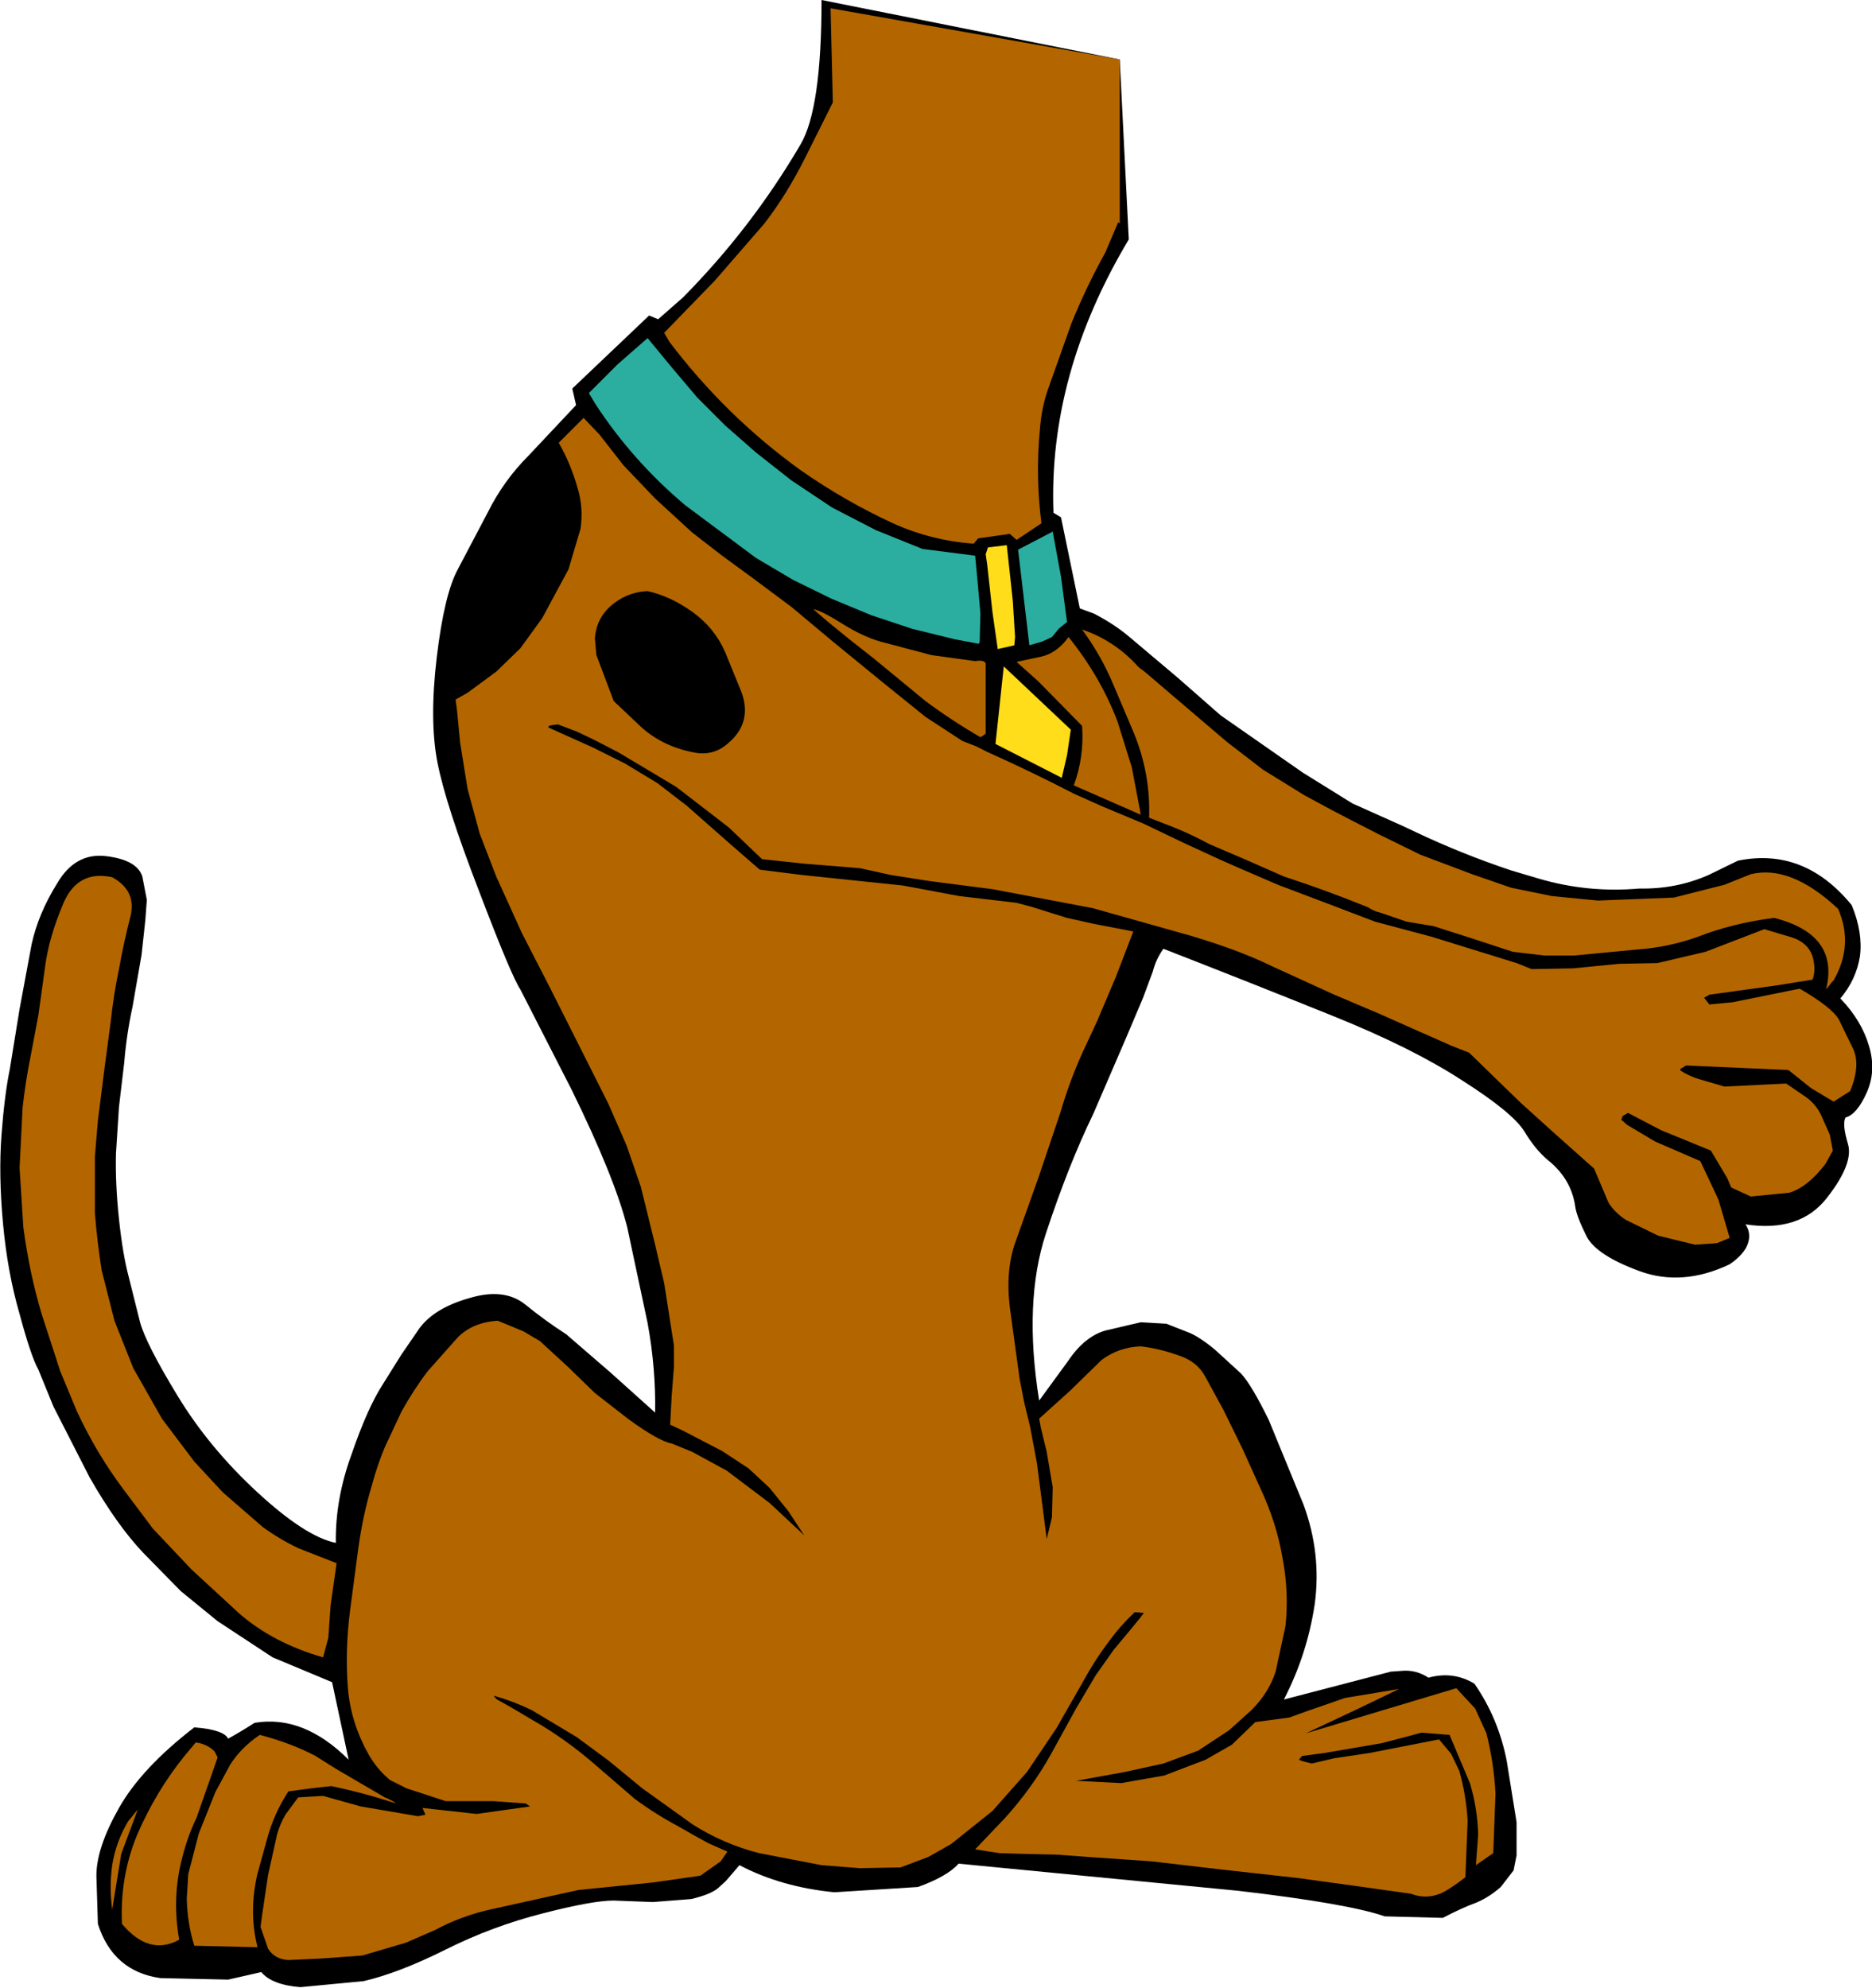 <?xml version="1.0" encoding="UTF-8" standalone="no"?>
<svg xmlns:xlink="http://www.w3.org/1999/xlink" height="132.0px" width="124.3px" xmlns="http://www.w3.org/2000/svg">
  <g transform="matrix(1.0, 0.0, 0.0, 1.0, -188.9, -156.6)">
    <path d="M221.3 190.6 Q222.35 188.5 224.0 186.85 L227.15 183.5 226.9 182.4 232.0 177.55 232.6 177.8 234.25 176.35 Q238.8 171.75 242.05 166.2 243.45 163.85 243.45 156.6 L263.25 160.55 263.85 172.5 Q258.5 181.45 258.85 190.65 L259.35 190.95 260.6 197.0 261.55 197.35 Q262.9 198.05 263.9 198.9 L267.1 201.6 269.95 204.1 275.4 207.9 278.7 209.95 282.05 211.45 282.9 211.85 Q285.95 213.3 289.25 214.4 L291.1 214.95 Q294.35 215.9 297.75 215.6 300.2 215.65 302.35 214.7 L304.3 213.75 Q308.7 212.85 311.85 216.7 312.6 218.5 312.4 220.1 312.15 221.65 311.1 222.9 312.5 224.35 313.0 226.05 313.5 227.7 312.85 229.15 312.2 230.6 311.45 230.8 311.2 231.2 311.6 232.55 312.0 233.85 310.2 236.15 308.4 238.45 304.8 237.9 305.2 238.5 304.95 239.2 304.7 239.9 303.75 240.55 300.6 242.05 297.75 241.0 294.9 239.95 294.25 238.7 293.6 237.4 293.5 236.75 293.25 234.9 291.7 233.65 290.85 232.95 290.1 231.7 289.3 230.45 286.0 228.35 282.7 226.2 277.5 224.1 272.3 222.0 266.15 219.6 265.65 220.3 265.45 221.1 L264.8 222.85 263.7 225.45 261.5 230.55 Q259.85 233.95 258.35 238.5 256.85 243.05 257.9 249.6 L259.8 247.0 Q260.9 245.35 262.3 244.95 L264.65 244.4 266.35 244.5 267.75 245.05 Q268.45 245.3 269.55 246.2 L271.3 247.8 Q272.0 248.55 273.15 250.9 L275.45 256.5 Q276.65 259.75 276.2 263.1 275.7 266.45 274.15 269.45 L281.25 267.6 281.95 267.55 Q282.9 267.45 283.75 268.0 285.4 267.55 286.8 268.4 288.4 270.7 288.95 273.55 L289.6 277.6 289.6 279.8 289.4 280.8 288.55 281.9 Q287.75 282.6 286.9 282.95 286.05 283.25 284.7 283.95 L280.85 283.85 Q278.4 283.0 271.1 282.15 L252.55 280.35 Q251.8 281.2 249.85 281.9 L244.3 282.25 Q240.75 281.9 238.0 280.45 L237.1 281.5 236.55 282.0 Q236.05 282.4 234.8 282.7 L232.25 282.9 229.65 282.8 Q228.25 282.8 224.95 283.65 221.6 284.5 218.5 286.05 215.4 287.6 213.05 288.15 L208.85 288.55 Q206.95 288.4 206.25 287.55 L204.05 288.05 199.55 287.95 Q196.4 287.5 195.4 284.35 L195.3 281.15 Q195.3 279.3 196.8 276.65 198.3 274.0 201.8 271.3 203.75 271.45 204.05 272.05 204.95 271.55 205.8 271.0 209.05 270.45 212.05 273.45 L210.95 268.3 207.0 266.65 203.35 264.25 200.9 262.25 198.4 259.7 Q196.65 257.85 194.85 254.7 L192.45 250.0 191.45 247.55 Q190.95 246.65 190.2 243.85 189.4 241.1 189.1 237.85 188.8 234.6 189.0 231.95 189.2 229.3 189.55 227.6 L190.2 223.6 191.0 219.3 Q191.45 217.25 192.7 215.25 193.9 213.2 195.95 213.45 198.0 213.7 198.35 214.8 L198.65 216.35 198.55 217.7 198.3 220.0 197.7 223.45 Q197.3 225.3 197.15 227.15 L196.8 230.1 196.6 233.2 Q196.55 235.2 196.8 237.55 197.05 239.9 197.45 241.4 L198.2 244.4 Q198.6 245.85 200.7 249.3 202.8 252.75 206.0 255.7 209.2 258.65 211.2 259.05 211.15 256.15 212.25 253.15 213.3 250.1 214.3 248.55 L215.55 246.55 216.75 244.8 Q217.75 243.45 220.05 242.8 222.35 242.1 223.75 243.2 225.1 244.3 226.5 245.2 L229.45 247.75 232.4 250.4 Q232.45 247.45 231.9 244.45 L230.55 238.1 Q229.7 234.75 226.85 228.95 L223.45 222.3 Q222.85 221.4 220.7 215.75 218.5 210.05 217.95 207.25 217.4 204.45 217.9 200.25 218.4 196.05 219.3 194.4 L221.3 190.6" fill="#000000" fill-rule="evenodd" stroke="none"/>
    <path d="M242.35 167.1 L244.2 163.4 244.05 157.15 263.25 160.55 263.25 171.45 263.15 171.35 262.3 173.35 Q261.05 175.6 260.05 178.05 L258.45 182.55 Q258.05 183.75 257.95 185.1 257.65 188.2 258.05 191.35 L256.4 192.45 255.95 192.05 253.85 192.35 253.55 192.7 Q250.75 192.5 248.2 191.35 245.05 189.9 242.1 187.85 237.1 184.25 233.35 179.3 L233.0 178.7 236.35 175.25 239.65 171.45 Q241.15 169.5 242.35 167.1 M231.9 195.85 Q230.7 195.9 229.75 196.6 228.5 197.5 228.4 199.0 L228.5 200.1 229.65 203.15 231.5 204.9 Q232.9 206.15 234.9 206.55 236.25 206.85 237.25 205.95 238.85 204.6 238.15 202.6 L237.05 199.9 Q236.35 198.3 234.9 197.25 233.45 196.2 231.9 195.85 M227.65 184.35 L228.7 185.45 230.3 187.5 232.4 189.7 234.85 191.95 236.85 193.5 238.9 195.0 241.45 196.9 244.2 199.2 247.5 201.9 250.35 204.2 252.8 205.8 253.7 206.15 254.5 206.55 Q257.4 207.85 260.2 209.3 L262.1 210.15 264.85 211.3 267.35 212.5 269.95 213.7 271.2 214.25 273.75 215.35 277.45 216.75 280.2 217.8 283.95 218.8 289.6 220.55 290.6 220.95 293.35 220.9 296.4 220.6 298.95 220.55 302.15 219.8 306.05 218.3 307.9 218.85 Q308.95 219.2 309.25 220.1 309.5 221.0 309.25 221.65 L306.75 222.05 304.2 222.4 302.4 222.65 302.05 222.85 302.4 223.3 303.95 223.15 308.4 222.25 Q310.55 223.5 311.0 224.3 L311.95 226.25 Q312.45 227.35 311.75 229.05 L310.65 229.75 309.15 228.85 307.65 227.65 300.85 227.35 300.45 227.6 300.5 227.7 Q301.05 228.05 301.7 228.25 L303.4 228.75 307.5 228.55 308.6 229.3 Q309.4 229.8 309.8 230.6 L310.4 231.95 310.6 233.0 310.1 233.9 Q308.9 235.45 307.7 235.8 L305.15 236.05 303.85 235.45 303.6 234.85 302.5 233.0 299.2 231.65 297.0 230.5 296.65 230.7 296.55 230.95 296.95 231.3 298.8 232.4 301.8 233.7 303.0 236.25 303.75 238.8 302.9 239.15 301.45 239.25 299.0 238.65 296.85 237.6 Q296.1 237.1 295.7 236.45 L294.75 234.2 292.0 231.75 289.9 229.85 288.4 228.4 286.45 226.5 285.3 226.05 283.15 225.1 280.45 223.9 277.5 222.65 273.45 220.8 Q270.8 219.5 266.95 218.45 L261.45 216.9 254.85 215.65 250.6 215.1 248.05 214.7 246.0 214.25 242.3 213.95 239.5 213.65 237.3 211.55 233.8 208.85 229.95 206.55 228.3 205.7 227.25 205.2 225.95 204.7 225.55 204.75 225.35 204.8 225.3 204.9 228.3 206.25 230.4 207.3 232.55 208.6 234.5 210.1 237.45 212.7 239.35 214.35 242.15 214.7 245.5 215.05 248.85 215.4 252.6 216.1 256.4 216.55 257.35 216.8 259.75 217.55 261.55 217.95 264.15 218.45 263.0 221.45 261.75 224.4 260.75 226.55 Q259.9 228.45 259.3 230.5 L257.85 234.8 256.35 239.0 Q255.65 240.9 255.95 243.4 L256.6 248.15 256.9 249.7 257.3 251.35 257.75 253.75 258.1 256.45 258.4 258.8 258.75 257.35 258.8 255.35 258.4 253.0 258.0 251.35 257.9 250.8 259.95 248.95 262.05 246.9 Q263.2 246.05 264.65 246.0 265.9 246.15 267.15 246.6 268.4 247.0 268.95 248.05 L270.15 250.25 271.4 252.8 272.6 255.45 Q273.65 257.7 274.05 260.0 274.5 262.35 274.25 264.6 L273.6 267.6 Q273.15 269.0 272.0 270.15 L270.5 271.5 268.45 272.85 266.15 273.7 263.65 274.25 260.35 274.85 263.35 275.0 266.2 274.5 268.95 273.45 270.7 272.45 272.25 270.95 274.5 270.65 275.75 270.2 278.2 269.35 281.8 268.75 279.0 270.1 275.6 271.7 285.6 268.7 286.85 270.05 287.6 271.7 Q288.1 273.7 288.2 275.7 L288.05 279.65 286.9 280.45 287.05 278.4 Q287.0 276.65 286.5 275.0 L285.15 271.8 283.3 271.65 280.65 272.35 276.85 273.0 275.35 273.2 275.15 273.45 275.4 273.55 276.0 273.7 277.5 273.35 279.85 273.0 284.45 272.1 285.25 273.05 285.8 274.2 Q286.25 275.8 286.35 277.5 L286.2 281.25 Q285.7 281.65 285.15 282.0 283.9 282.85 282.6 282.35 L279.05 281.85 275.05 281.3 270.1 280.75 265.4 280.2 261.1 279.9 259.05 279.75 256.85 279.7 255.25 279.65 253.65 279.4 255.65 277.3 Q257.45 275.3 258.7 273.05 L260.35 270.05 261.65 267.85 262.85 266.15 263.85 264.95 264.55 264.1 264.85 263.7 264.25 263.65 Q263.55 264.3 262.95 265.05 261.75 266.55 260.85 268.2 L259.05 271.35 257.1 274.25 254.8 276.85 252.05 279.05 250.55 279.9 248.7 280.6 246.0 280.65 243.45 280.45 239.3 279.65 Q236.95 279.05 234.9 277.75 L231.55 275.35 229.3 273.5 227.2 271.95 224.2 270.15 Q222.95 269.55 221.7 269.2 L221.75 269.3 221.9 269.45 222.8 269.95 224.15 270.75 Q226.45 272.05 228.5 273.85 L231.05 276.05 Q232.4 277.05 233.9 277.85 L234.95 278.45 235.95 279.0 237.2 279.55 236.75 280.2 235.4 281.15 232.25 281.6 227.3 282.1 221.65 283.35 Q219.55 283.8 217.8 284.75 L215.85 285.6 212.95 286.45 210.2 286.65 208.05 286.75 Q207.15 286.7 206.7 286.0 L206.2 284.55 206.3 283.8 206.7 281.1 207.3 278.4 Q207.5 277.7 207.85 277.1 L208.7 275.95 210.35 275.85 212.85 276.55 216.65 277.2 217.15 277.1 216.95 276.65 220.55 277.05 224.1 276.55 223.8 276.35 221.65 276.2 218.5 276.2 215.9 275.35 214.8 274.8 Q213.9 274.05 213.35 273.05 212.2 271.0 212.0 268.7 211.8 266.2 212.15 263.5 L212.7 259.35 Q213.0 257.2 213.6 255.2 213.95 253.9 214.45 252.7 L215.55 250.35 Q216.35 248.9 217.3 247.65 L219.3 245.4 Q220.3 244.4 221.95 244.3 L223.65 245.0 224.75 245.65 226.6 247.35 228.4 249.1 230.65 250.85 Q232.65 252.3 233.5 252.45 L234.85 253.0 237.15 254.25 240.0 256.4 242.3 258.55 241.25 256.95 240.0 255.4 238.6 254.1 236.85 252.95 234.25 251.6 233.4 251.2 233.5 249.3 233.65 247.35 233.65 245.95 233.0 241.8 232.4 239.25 231.45 235.4 230.5 232.65 229.3 229.9 225.4 222.15 223.55 218.55 221.85 214.8 220.75 211.95 219.95 209.0 219.45 205.9 219.25 203.8 219.15 203.05 219.95 202.6 221.85 201.2 223.45 199.65 224.9 197.65 226.65 194.4 227.45 191.7 Q227.65 190.3 227.25 189.0 226.8 187.4 226.0 186.0 L227.65 184.35 M242.9 197.05 Q243.45 197.15 244.8 198.0 246.15 198.85 247.35 199.2 L250.75 200.1 253.65 200.5 Q254.25 200.4 254.35 200.65 L254.35 205.3 Q254.2 205.45 254.0 205.55 252.1 204.45 250.35 203.15 L246.95 200.35 245.3 199.05 243.95 197.95 242.9 197.05 M310.65 221.7 L310.55 221.8 310.15 222.3 Q311.05 218.65 306.7 217.55 303.95 217.9 301.65 218.8 299.7 219.5 297.6 219.65 L293.4 220.05 291.45 220.05 289.35 219.8 286.6 218.9 284.1 218.1 282.3 217.8 280.55 217.2 Q280.1 217.1 279.75 216.85 277.05 215.75 274.15 214.8 L271.65 213.7 269.2 212.65 Q268.0 212.0 266.75 211.5 L265.2 210.9 Q265.3 208.0 264.2 205.3 L262.8 202.0 Q262.0 200.1 260.75 198.4 262.95 199.15 264.5 200.9 L264.9 201.2 270.35 205.85 272.75 207.7 275.5 209.4 277.35 210.4 278.6 211.05 280.45 212.0 282.9 213.2 283.2 213.35 286.65 214.65 289.25 215.55 291.95 216.1 295.0 216.4 300.05 216.2 303.4 215.35 305.15 214.65 Q307.8 214.0 310.95 216.95 312.0 219.35 310.65 221.7 M264.65 210.7 L260.2 208.75 Q260.9 206.85 260.75 204.8 L257.85 201.85 256.4 200.55 258.05 200.2 Q259.1 199.95 259.85 198.9 261.95 201.5 263.1 204.5 L264.05 207.55 264.65 210.7 M197.55 217.5 Q197.1 219.25 196.8 220.95 196.45 222.6 196.25 224.45 L195.85 227.45 195.4 231.0 195.2 233.4 195.2 237.15 Q195.35 239.05 195.65 240.95 L196.5 244.3 197.75 247.45 199.65 250.8 201.8 253.65 203.7 255.7 206.35 258.0 Q207.45 258.8 208.7 259.4 L211.25 260.4 210.85 263.2 210.7 265.35 210.35 266.65 Q207.05 265.7 204.8 263.75 L201.6 260.8 199.05 258.1 197.1 255.5 Q195.3 253.1 194.0 250.3 L192.9 247.65 191.65 243.8 Q190.85 241.1 190.45 238.1 L190.2 234.15 190.4 230.15 Q190.6 228.35 190.95 226.65 L191.45 224.0 191.9 220.75 Q192.15 218.85 193.1 216.6 194.05 214.35 196.35 214.85 198.0 215.75 197.55 217.5 M201.9 272.3 Q202.65 272.4 203.15 272.9 L203.35 273.3 201.95 277.3 Q201.35 278.55 201.0 279.95 200.3 282.6 200.8 285.4 198.8 286.5 197.0 284.35 196.85 281.25 198.0 278.45 199.25 275.55 201.15 273.2 L201.9 272.3 M196.35 283.4 Q196.15 281.9 196.35 280.45 196.6 278.9 197.4 277.55 L198.05 276.75 196.95 279.7 196.35 283.4 M201.4 281.05 L202.1 278.35 203.2 275.6 204.2 273.75 Q204.95 272.6 206.15 271.8 208.25 272.35 209.85 273.2 L211.2 274.05 214.45 275.95 Q214.85 276.1 215.2 276.35 213.05 275.65 210.9 275.2 L209.55 275.35 208.05 275.55 Q207.1 277.0 206.65 278.65 L206.0 281.0 Q205.4 283.55 206.0 285.9 L201.8 285.8 Q201.35 284.35 201.3 282.7 L201.4 281.05" fill="#b36600" fill-rule="evenodd" stroke="none"/>
    <path d="M237.05 184.85 L239.1 186.65 241.45 188.5 244.15 190.3 247.05 191.8 250.15 193.05 253.65 193.5 253.8 195.1 254.0 197.35 253.95 199.2 253.9 199.35 252.3 199.05 249.45 198.35 246.75 197.45 244.1 196.35 241.55 195.1 239.1 193.65 234.4 190.15 Q230.9 187.2 228.45 183.45 L228.0 182.7 229.9 180.8 231.9 179.05 233.55 181.05 235.2 183.0 237.05 184.85 M259.35 194.9 L259.75 197.9 259.2 198.35 258.75 198.9 258.1 199.2 257.25 199.45 256.5 193.1 258.8 191.9 259.35 194.9" fill="#2baea0" fill-rule="evenodd" stroke="none"/>
    <path d="M254.35 193.4 L254.5 192.95 255.75 192.8 256.15 196.5 256.3 198.9 256.25 199.45 255.15 199.7 254.8 197.25 254.45 194.1 254.35 193.4 M259.75 206.75 L259.4 208.25 255.0 206.0 255.55 200.85 260.0 205.05 259.75 206.75" fill="#ffdd1a" fill-rule="evenodd" stroke="none"/>
  </g>
</svg>
